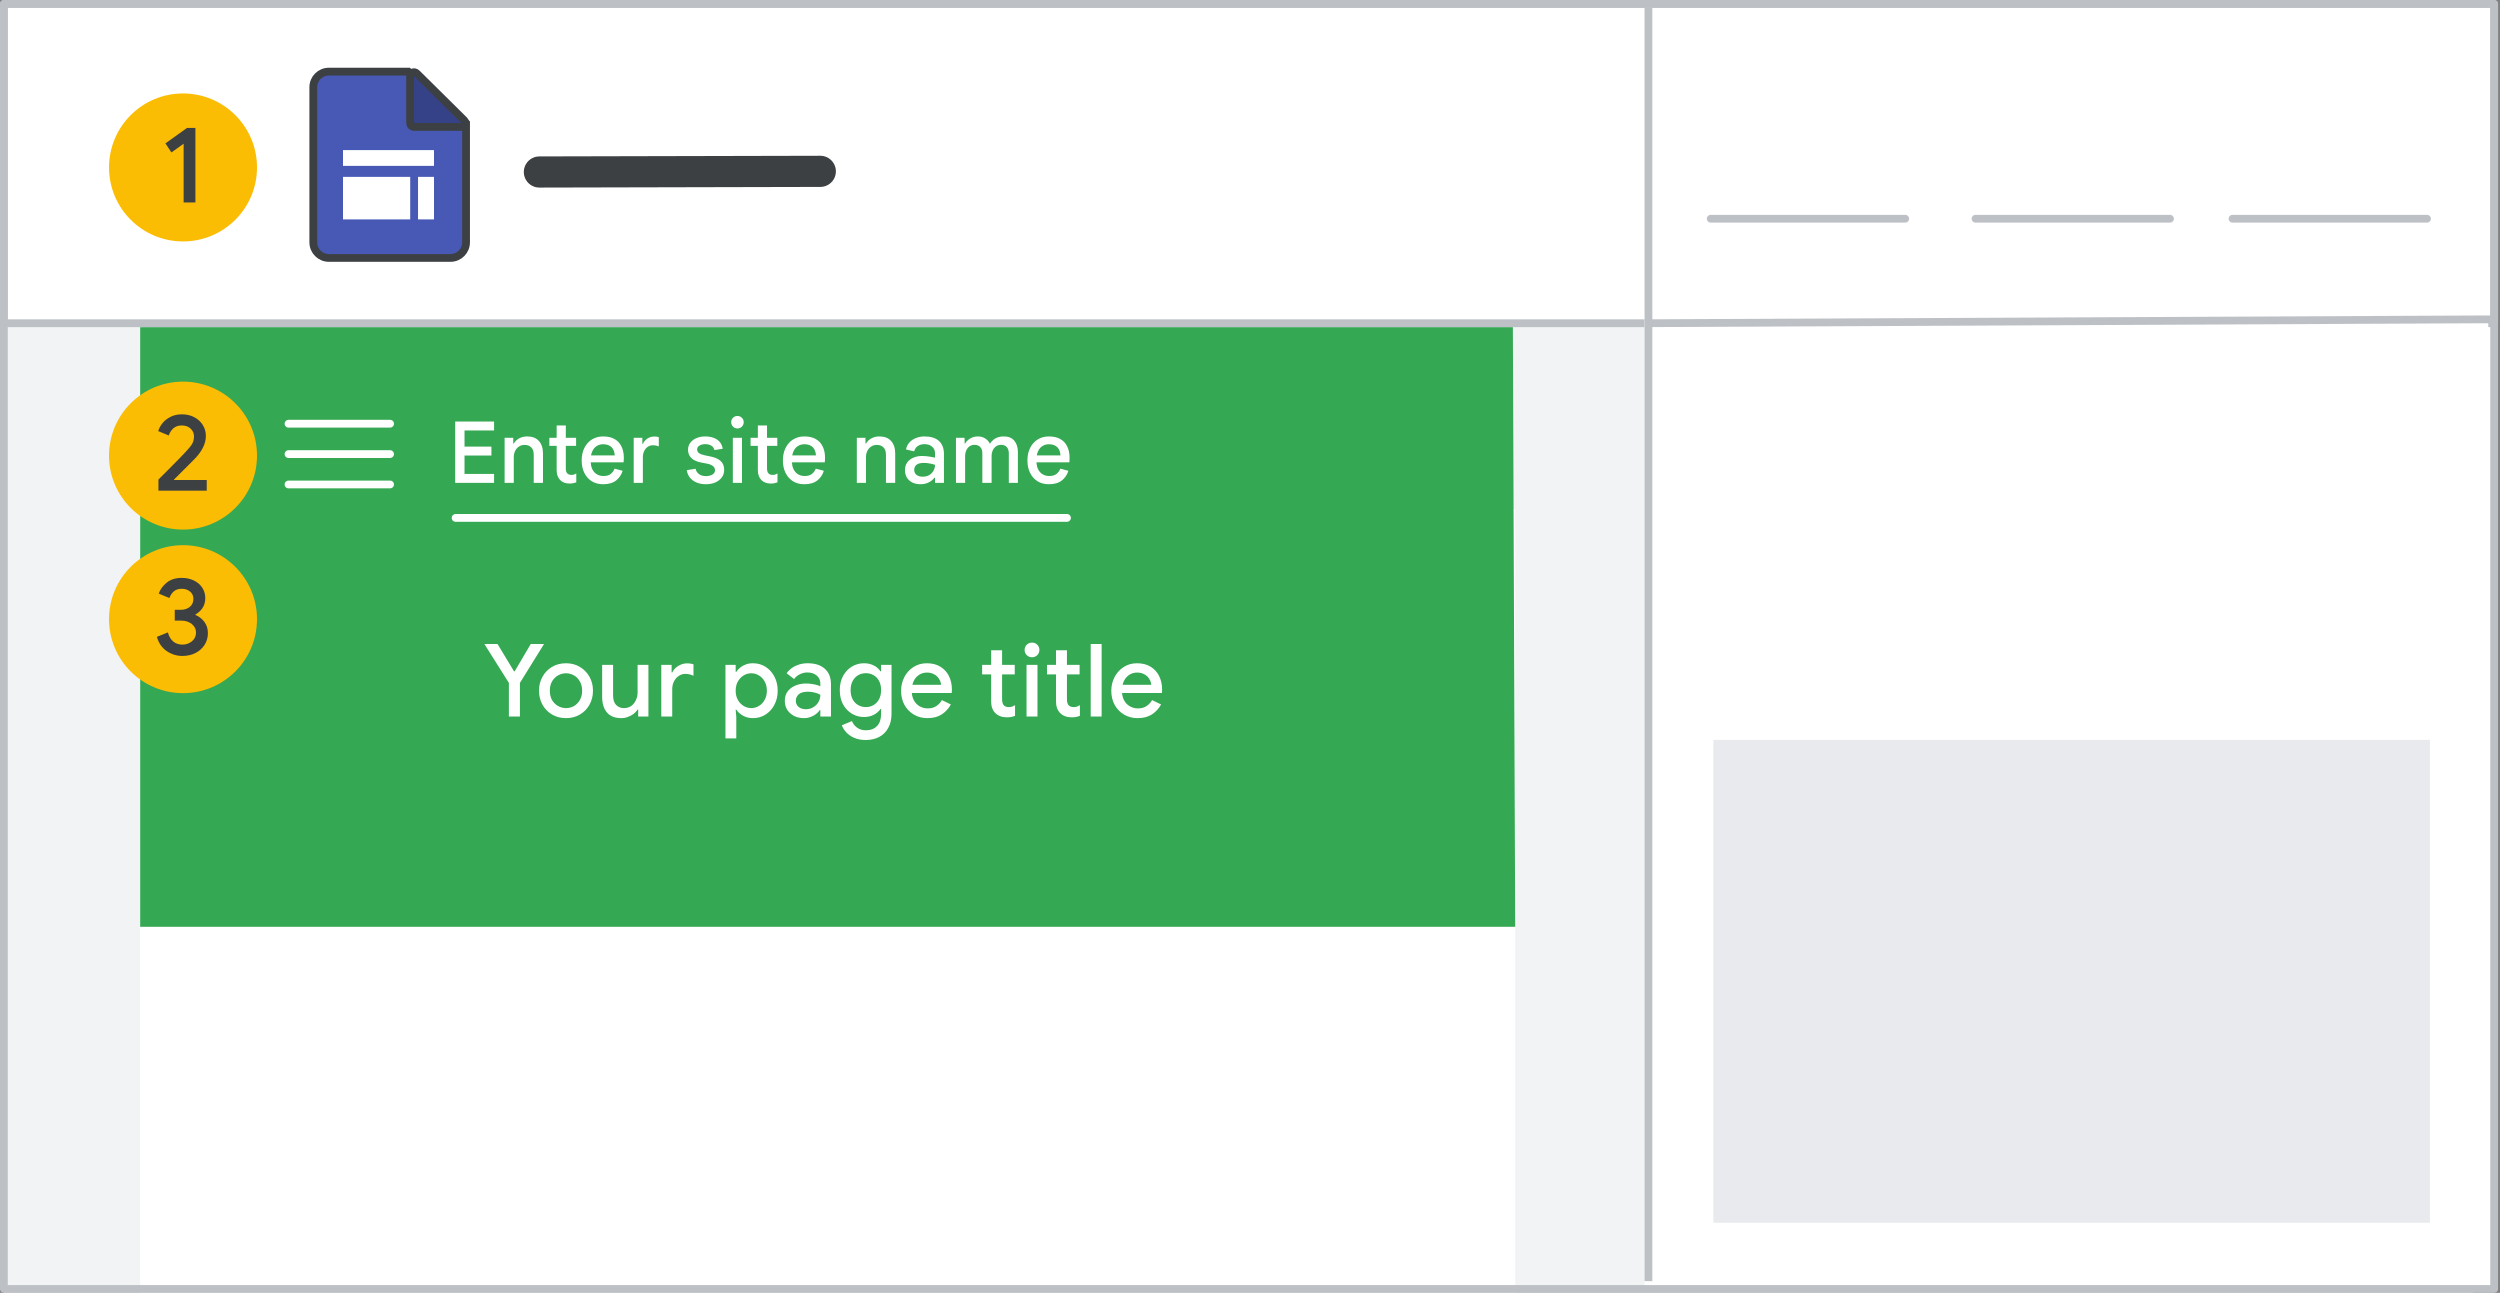 <svg width="321" height="166" viewBox="0 0 321 166" fill="none" xmlns="http://www.w3.org/2000/svg">
<rect x="0" y="0" width="321" height="166" fill="#808080" stroke="none"/>
<g id="sites-name-site" clip-path="url(#clip0_2_99311)">
<rect id="bg" x="0.5" y="0.5" width="319.749" height="165" fill="white"/>
<rect id="border and background copy 3" x="0.5" y="2" width="316.991" height="187.422" fill="#F1F3F4"/>
<g id="center of site">
<rect id="border and background copy 4" x="18" y="65.355" width="176.552" height="101" fill="white"/>
<path id="Path 4" fill-rule="evenodd" clip-rule="evenodd" d="M194.251 42H18V119H194.552L194.251 42Z" fill="#34A853"/>
</g>
<g id="UI/menu-dark-grey">
<path id="Line" d="M37.045 54.406H50.086" stroke="white" stroke-linecap="round" stroke-linejoin="round"/>
<path id="Line_2" d="M37.045 58.306H50.086" stroke="white" stroke-linecap="round" stroke-linejoin="round"/>
<path id="Line_3" d="M37.045 62.206H50.086" stroke="white" stroke-linecap="round" stroke-linejoin="round"/>
</g>
<rect id="border and background copy" x="0.5" y="0.5" width="319.749" height="41" fill="white" stroke="#BDC1C6" stroke-linejoin="round"/>
<rect id="border and background" x="211.158" y="1.5" width="108.339" height="164" fill="white"/>
<path id="Line 4" d="M253.657 28.085H278.627" stroke="#BDC1C6" stroke-linecap="round" stroke-linejoin="round"/>
<path id="Line 4 Copy 2" d="M219.657 28.085H244.627" stroke="#BDC1C6" stroke-linecap="round" stroke-linejoin="round"/>
<path id="Line 4 Copy" d="M286.657 28.085H311.627" stroke="#BDC1C6" stroke-linecap="round" stroke-linejoin="round"/>
<path id="Line 4 Copy 3" d="M69.257 22.085L105.328 22" stroke="#3C4043" stroke-width="4" stroke-linecap="round" stroke-linejoin="round"/>
<path id="Line 2" d="M211.66 164V1.5" stroke="#BDC1C6" stroke-linecap="square"/>
<path id="Line_4" d="M211.66 41.5L319.998 41" stroke="#BDC1C6"/>
<g id="Sites icon - illustrated">
<g id="Group">
<path id="Rectangle" fill-rule="evenodd" clip-rule="evenodd" d="M40.228 11.196C40.228 10.091 41.123 9.196 42.228 9.196H52.436L59.842 15.815V31.118C59.842 32.223 58.947 33.118 57.842 33.118H42.228C41.123 33.118 40.228 32.223 40.228 31.118V11.196Z" fill="#4758B5" stroke="#3C4043"/>
<path id="Path 5" d="M59.244 16.294C59.447 16.294 59.629 16.172 59.706 15.984C59.783 15.797 59.739 15.582 59.595 15.439L53.508 9.416C53.365 9.274 53.15 9.232 52.964 9.31C52.778 9.388 52.657 9.57 52.657 9.771V15.794C52.657 15.927 52.709 16.054 52.803 16.148C52.897 16.242 53.024 16.294 53.157 16.294H59.244Z" fill="#354287" stroke="#3C4043" stroke-linejoin="round"/>
</g>
<rect id="Rectangle_2" x="44.04" y="22.709" width="8.631" height="5.462" fill="white"/>
<rect id="Rectangle_3" x="44.04" y="19.273" width="11.685" height="2.025" fill="white"/>
<rect id="Rectangle_4" x="55.726" y="22.709" width="5.462" height="2.051" transform="rotate(90 55.726 22.709)" fill="white"/>
</g>
<rect id="border and background copy 6" x="220" y="95" width="92" height="62" fill="#E8EAED"/>
<rect id="border" x="0.5" y="0.5" width="319.749" height="165" stroke="#BDC1C6" stroke-linejoin="round"/>
<g id="Callout 1 ">
<g id="1">
<circle id="Oval" cx="23.5" cy="21.5" r="9.5" fill="#FBBC04"/>
<path id="1_2" d="M25.09 26V16.424H24.012L21.24 18.412L22.01 19.574L23.578 18.454V26H25.09Z" fill="#3C4043"/>
</g>
</g>
<g id="Callout 2">
<g id="2">
<circle id="Oval_2" cx="23.5" cy="58.5" r="9.5" fill="#FBBC04"/>
<path id="2_2" d="M26.546 63V61.628H22.346L22.332 61.586C22.603 61.306 23 60.909 23.522 60.396C23.727 60.191 23.925 59.994 24.113 59.805L24.908 59.01C25.925 57.993 26.434 56.98 26.434 55.972C26.434 55.468 26.306 55.006 26.049 54.586C25.793 54.166 25.431 53.83 24.964 53.578C24.497 53.326 23.961 53.2 23.354 53.2C22.794 53.2 22.299 53.312 21.87 53.536C21.441 53.76 21.098 54.035 20.841 54.362C20.584 54.689 20.41 55.02 20.316 55.356L21.674 55.916C21.777 55.571 21.966 55.27 22.241 55.013C22.517 54.756 22.878 54.628 23.326 54.628C23.811 54.628 24.197 54.766 24.481 55.041C24.766 55.316 24.908 55.641 24.908 56.014C24.908 56.378 24.834 56.695 24.684 56.966C24.535 57.237 24.255 57.587 23.844 58.016C23.52 58.375 22.798 59.116 21.678 60.239L20.587 61.33L20.344 61.572V63H26.546Z" fill="#3C4043"/>
</g>
</g>
<g id="Callout 3">
<g id="3">
<circle id="Oval_3" cx="23.5" cy="79.5" r="9.5" fill="#FBBC04"/>
<path id="3_2" d="M23.418 84.224C24.043 84.224 24.603 84.098 25.098 83.846C25.592 83.594 25.982 83.246 26.267 82.803C26.551 82.36 26.694 81.858 26.694 81.298C26.694 80.738 26.544 80.257 26.246 79.856C25.947 79.455 25.564 79.156 25.098 78.96V78.89C25.452 78.703 25.751 78.433 25.994 78.078C26.236 77.723 26.358 77.294 26.358 76.79C26.358 76.305 26.229 75.864 25.973 75.467C25.716 75.07 25.357 74.76 24.895 74.536C24.433 74.312 23.912 74.2 23.334 74.2C22.55 74.2 21.908 74.403 21.409 74.809C20.909 75.215 20.566 75.684 20.38 76.216L21.752 76.79C21.864 76.454 22.048 76.172 22.305 75.943C22.561 75.714 22.904 75.6 23.334 75.6C23.763 75.6 24.12 75.719 24.405 75.957C24.689 76.195 24.832 76.505 24.832 76.888C24.832 77.336 24.675 77.684 24.363 77.931C24.05 78.178 23.66 78.302 23.194 78.302H22.438V79.688H23.264C23.814 79.688 24.269 79.833 24.629 80.122C24.988 80.411 25.168 80.78 25.168 81.228C25.168 81.676 24.995 82.045 24.65 82.334C24.304 82.623 23.894 82.768 23.418 82.768C22.951 82.768 22.557 82.633 22.235 82.362C21.913 82.091 21.686 81.704 21.556 81.2L20.142 81.774C20.375 82.577 20.797 83.186 21.409 83.601C22.02 84.016 22.69 84.224 23.418 84.224Z" fill="#3C4043"/>
</g>
</g>
<path id="Line 11" d="M58.5 66.5H137" stroke="white" stroke-linecap="round"/>
<path id="Enter site name" d="M58.446 62V54.124H63.44V55.268H59.645V57.347H63.099V58.491H59.645V60.856H63.44V62H58.446ZM64.791 62V56.214H65.902V56.951H65.968C66.122 56.68 66.35 56.46 66.65 56.291C66.958 56.122 67.303 56.038 67.684 56.038C68.344 56.038 68.847 56.232 69.191 56.621C69.543 57.01 69.719 57.549 69.719 58.238V62H68.531V58.392C68.531 57.959 68.421 57.64 68.201 57.435C67.989 57.23 67.71 57.127 67.365 57.127C67.079 57.127 66.83 57.2 66.617 57.347C66.412 57.486 66.251 57.677 66.133 57.919C66.023 58.154 65.968 58.418 65.968 58.711V62H64.791ZM70.538 56.214H71.474V54.63H72.65V56.214H73.971V57.248H72.65V60.163C72.65 60.427 72.709 60.629 72.826 60.768C72.944 60.907 73.124 60.977 73.365 60.977C73.498 60.977 73.611 60.962 73.707 60.933C73.802 60.896 73.897 60.849 73.993 60.79V61.934C73.875 61.978 73.747 62.015 73.608 62.044C73.475 62.073 73.318 62.088 73.135 62.088C72.629 62.088 72.225 61.938 71.924 61.637C71.624 61.329 71.474 60.907 71.474 60.372V57.248H70.538V56.214ZM77.438 62.176C76.88 62.176 76.393 62.048 75.975 61.791C75.564 61.527 75.245 61.164 75.018 60.702C74.798 60.24 74.688 59.712 74.688 59.118C74.688 58.502 74.805 57.963 75.04 57.501C75.274 57.039 75.597 56.68 76.008 56.423C76.426 56.166 76.902 56.038 77.438 56.038C78.024 56.038 78.512 56.148 78.901 56.368C79.297 56.588 79.594 56.903 79.792 57.314C79.997 57.725 80.1 58.216 80.1 58.788C80.1 58.891 80.096 58.993 80.089 59.096C80.089 59.191 80.081 59.279 80.067 59.36H75.843C75.865 59.69 75.931 59.976 76.041 60.218C76.18 60.511 76.374 60.735 76.624 60.889C76.873 61.043 77.159 61.12 77.482 61.12C77.885 61.12 78.197 61.032 78.417 60.856C78.644 60.673 78.809 60.445 78.912 60.174L79.946 60.449C79.799 60.948 79.52 61.362 79.11 61.692C78.699 62.015 78.142 62.176 77.438 62.176ZM75.887 58.469H78.934C78.919 58.249 78.879 58.051 78.813 57.875C78.747 57.699 78.651 57.549 78.527 57.424C78.402 57.299 78.248 57.204 78.065 57.138C77.889 57.072 77.683 57.039 77.449 57.039C77.133 57.039 76.851 57.12 76.602 57.281C76.36 57.435 76.173 57.666 76.041 57.974C75.975 58.121 75.923 58.286 75.887 58.469ZM81.367 62V56.214H82.478V56.995H82.543C82.624 56.812 82.734 56.65 82.874 56.511C83.02 56.364 83.189 56.251 83.379 56.17C83.578 56.089 83.79 56.049 84.017 56.049C84.157 56.049 84.27 56.056 84.359 56.071C84.447 56.086 84.523 56.104 84.59 56.126V57.325C84.487 57.274 84.373 57.237 84.249 57.215C84.124 57.186 83.988 57.171 83.841 57.171C83.592 57.171 83.368 57.237 83.171 57.369C82.98 57.501 82.826 57.684 82.709 57.919C82.599 58.154 82.543 58.418 82.543 58.711V62H81.367ZM90.642 62.176C90.195 62.176 89.795 62.103 89.443 61.956C89.091 61.809 88.805 61.6 88.585 61.329C88.373 61.058 88.237 60.739 88.178 60.372L89.311 60.185C89.37 60.464 89.513 60.691 89.74 60.867C89.968 61.043 90.268 61.131 90.642 61.131C90.958 61.131 91.229 61.069 91.456 60.944C91.691 60.812 91.808 60.621 91.808 60.372C91.808 60.218 91.764 60.086 91.676 59.976C91.588 59.859 91.46 59.763 91.291 59.69C91.13 59.609 90.928 59.551 90.686 59.514L89.993 59.382C89.671 59.323 89.385 59.224 89.135 59.085C88.886 58.946 88.692 58.762 88.552 58.535C88.413 58.308 88.343 58.04 88.343 57.732C88.343 57.395 88.442 57.098 88.64 56.841C88.838 56.584 89.102 56.386 89.432 56.247C89.77 56.108 90.14 56.038 90.543 56.038C90.947 56.038 91.306 56.097 91.621 56.214C91.937 56.324 92.197 56.496 92.402 56.731C92.608 56.958 92.74 57.255 92.798 57.622L91.731 57.787C91.658 57.508 91.515 57.314 91.302 57.204C91.09 57.087 90.844 57.028 90.565 57.028C90.257 57.028 90.004 57.09 89.806 57.215C89.608 57.34 89.509 57.501 89.509 57.699C89.509 57.89 89.586 58.047 89.74 58.172C89.894 58.289 90.14 58.385 90.477 58.458L91.28 58.623C91.823 58.733 92.241 58.924 92.534 59.195C92.835 59.466 92.985 59.848 92.985 60.339C92.985 60.713 92.879 61.039 92.666 61.318C92.461 61.589 92.182 61.802 91.83 61.956C91.478 62.103 91.082 62.176 90.642 62.176ZM94.096 62V56.214H95.273V62H94.096ZM94.69 55.015C94.47 55.015 94.279 54.938 94.118 54.784C93.964 54.623 93.887 54.432 93.887 54.212C93.887 53.985 93.964 53.794 94.118 53.64C94.279 53.486 94.47 53.409 94.69 53.409C94.91 53.409 95.097 53.486 95.251 53.64C95.412 53.794 95.493 53.985 95.493 54.212C95.493 54.432 95.412 54.623 95.251 54.784C95.097 54.938 94.91 55.015 94.69 55.015ZM96.374 56.214H97.308V54.63H98.486V56.214H99.805V57.248H98.486V60.163C98.486 60.427 98.544 60.629 98.662 60.768C98.779 60.907 98.959 60.977 99.201 60.977C99.332 60.977 99.446 60.962 99.541 60.933C99.637 60.896 99.732 60.849 99.828 60.79V61.934C99.71 61.978 99.582 62.015 99.442 62.044C99.311 62.073 99.153 62.088 98.969 62.088C98.463 62.088 98.06 61.938 97.76 61.637C97.459 61.329 97.308 60.907 97.308 60.372V57.248H96.374V56.214ZM103.273 62.176C102.715 62.176 102.228 62.048 101.81 61.791C101.399 61.527 101.08 61.164 100.853 60.702C100.633 60.24 100.523 59.712 100.523 59.118C100.523 58.502 100.64 57.963 100.875 57.501C101.109 57.039 101.432 56.68 101.843 56.423C102.261 56.166 102.737 56.038 103.273 56.038C103.859 56.038 104.347 56.148 104.736 56.368C105.132 56.588 105.429 56.903 105.627 57.314C105.832 57.725 105.935 58.216 105.935 58.788C105.935 58.891 105.931 58.993 105.924 59.096C105.924 59.191 105.916 59.279 105.902 59.36H101.678C101.7 59.69 101.766 59.976 101.876 60.218C102.015 60.511 102.209 60.735 102.459 60.889C102.708 61.043 102.994 61.12 103.317 61.12C103.72 61.12 104.032 61.032 104.252 60.856C104.479 60.673 104.644 60.445 104.747 60.174L105.781 60.449C105.634 60.948 105.355 61.362 104.945 61.692C104.534 62.015 103.977 62.176 103.273 62.176ZM101.722 58.469H104.769C104.754 58.249 104.714 58.051 104.648 57.875C104.582 57.699 104.486 57.549 104.362 57.424C104.237 57.299 104.083 57.204 103.9 57.138C103.724 57.072 103.518 57.039 103.284 57.039C102.968 57.039 102.686 57.12 102.437 57.281C102.195 57.435 102.008 57.666 101.876 57.974C101.81 58.121 101.758 58.286 101.722 58.469ZM110.016 62V56.214H111.127V56.951H111.193C111.347 56.68 111.574 56.46 111.875 56.291C112.183 56.122 112.528 56.038 112.909 56.038C113.569 56.038 114.071 56.232 114.416 56.621C114.768 57.01 114.944 57.549 114.944 58.238V62H113.756V58.392C113.756 57.959 113.646 57.64 113.426 57.435C113.213 57.23 112.935 57.127 112.59 57.127C112.304 57.127 112.055 57.2 111.842 57.347C111.637 57.486 111.475 57.677 111.358 57.919C111.248 58.154 111.193 58.418 111.193 58.711V62H110.016ZM118.2 62.176C117.796 62.176 117.444 62.103 117.144 61.956C116.843 61.802 116.608 61.589 116.44 61.318C116.278 61.047 116.198 60.724 116.198 60.35C116.198 59.961 116.297 59.635 116.495 59.371C116.693 59.1 116.96 58.894 117.298 58.755C117.635 58.616 118.005 58.546 118.409 58.546C118.614 58.546 118.808 58.557 118.992 58.579C119.175 58.594 119.355 58.619 119.531 58.656C119.707 58.685 119.883 58.722 120.059 58.766V58.216C120.059 57.857 119.934 57.571 119.685 57.358C119.435 57.138 119.105 57.028 118.695 57.028C118.365 57.028 118.082 57.109 117.848 57.27C117.62 57.424 117.463 57.651 117.375 57.952L116.33 57.71C116.403 57.351 116.553 57.046 116.781 56.797C117.015 56.548 117.298 56.361 117.628 56.236C117.965 56.104 118.324 56.038 118.706 56.038C119.52 56.038 120.139 56.232 120.565 56.621C120.99 57.01 121.203 57.567 121.203 58.293V62H120.059V61.329H119.993C119.883 61.476 119.743 61.615 119.575 61.747C119.406 61.872 119.208 61.974 118.981 62.055C118.753 62.136 118.493 62.176 118.2 62.176ZM118.464 61.208C118.786 61.208 119.065 61.142 119.3 61.01C119.534 60.871 119.718 60.687 119.85 60.46C119.989 60.225 120.059 59.969 120.059 59.69C119.817 59.602 119.575 59.54 119.333 59.503C119.091 59.459 118.845 59.437 118.596 59.437C118.207 59.437 117.906 59.514 117.694 59.668C117.488 59.822 117.386 60.049 117.386 60.35C117.386 60.607 117.485 60.816 117.683 60.977C117.888 61.131 118.148 61.208 118.464 61.208ZM122.745 62V56.214H123.856V56.94H123.922C124.025 56.764 124.157 56.61 124.318 56.478C124.48 56.339 124.663 56.232 124.868 56.159C125.074 56.078 125.294 56.038 125.528 56.038C125.917 56.038 126.243 56.126 126.507 56.302C126.779 56.471 126.977 56.698 127.101 56.984C127.27 56.705 127.501 56.478 127.794 56.302C128.095 56.126 128.458 56.038 128.883 56.038C129.485 56.038 129.936 56.221 130.236 56.588C130.544 56.947 130.698 57.439 130.698 58.062V62H129.532V58.249C129.532 57.868 129.444 57.585 129.268 57.402C129.1 57.211 128.858 57.116 128.542 57.116C128.3 57.116 128.088 57.178 127.904 57.303C127.721 57.428 127.578 57.6 127.475 57.82C127.373 58.033 127.321 58.282 127.321 58.568V62H126.133V58.26C126.133 57.871 126.045 57.585 125.869 57.402C125.693 57.211 125.444 57.116 125.121 57.116C124.887 57.116 124.678 57.178 124.494 57.303C124.318 57.428 124.179 57.6 124.076 57.82C123.974 58.04 123.922 58.293 123.922 58.579V62H122.745ZM134.672 62.176C134.115 62.176 133.627 62.048 133.209 61.791C132.798 61.527 132.479 61.164 132.252 60.702C132.032 60.24 131.922 59.712 131.922 59.118C131.922 58.502 132.039 57.963 132.274 57.501C132.509 57.039 132.831 56.68 133.242 56.423C133.66 56.166 134.137 56.038 134.672 56.038C135.259 56.038 135.746 56.148 136.135 56.368C136.531 56.588 136.828 56.903 137.026 57.314C137.231 57.725 137.334 58.216 137.334 58.788C137.334 58.891 137.33 58.993 137.323 59.096C137.323 59.191 137.316 59.279 137.301 59.36H133.077C133.099 59.69 133.165 59.976 133.275 60.218C133.414 60.511 133.609 60.735 133.858 60.889C134.107 61.043 134.393 61.12 134.716 61.12C135.119 61.12 135.431 61.032 135.651 60.856C135.878 60.673 136.043 60.445 136.146 60.174L137.18 60.449C137.033 60.948 136.755 61.362 136.344 61.692C135.933 62.015 135.376 62.176 134.672 62.176ZM133.121 58.469H136.168C136.153 58.249 136.113 58.051 136.047 57.875C135.981 57.699 135.886 57.549 135.761 57.424C135.636 57.299 135.482 57.204 135.299 57.138C135.123 57.072 134.918 57.039 134.683 57.039C134.368 57.039 134.085 57.12 133.836 57.281C133.594 57.435 133.407 57.666 133.275 57.974C133.209 58.121 133.158 58.286 133.121 58.469Z" fill="white"/>
<path id="Your page title" d="M65.341 92V87.684L62.195 82.692H63.885L66.004 86.202H66.082L68.149 82.692H69.852L66.758 87.684V92H65.341ZM72.68 92.208C71.996 92.208 71.393 92.052 70.873 91.74C70.353 91.428 69.946 91.008 69.651 90.479C69.356 89.942 69.209 89.344 69.209 88.685C69.209 88.026 69.356 87.433 69.651 86.904C69.946 86.367 70.353 85.942 70.873 85.63C71.393 85.318 71.996 85.162 72.68 85.162C73.356 85.162 73.954 85.322 74.474 85.643C74.994 85.955 75.401 86.375 75.696 86.904C75.991 87.433 76.138 88.026 76.138 88.685C76.138 89.344 75.991 89.942 75.696 90.479C75.401 91.008 74.994 91.428 74.474 91.74C73.954 92.052 73.356 92.208 72.68 92.208ZM72.68 90.921C73.044 90.921 73.382 90.834 73.694 90.661C74.006 90.479 74.257 90.223 74.448 89.894C74.647 89.556 74.747 89.153 74.747 88.685C74.747 88.217 74.647 87.818 74.448 87.489C74.257 87.151 74.006 86.895 73.694 86.722C73.382 86.54 73.044 86.449 72.68 86.449C72.316 86.449 71.974 86.54 71.653 86.722C71.341 86.895 71.085 87.151 70.886 87.489C70.695 87.818 70.6 88.217 70.6 88.685C70.6 89.153 70.695 89.556 70.886 89.894C71.085 90.223 71.346 90.479 71.666 90.661C71.987 90.834 72.325 90.921 72.68 90.921ZM79.773 92.208C78.958 92.208 78.343 91.965 77.927 91.48C77.519 90.986 77.316 90.319 77.316 89.478V85.37H78.72V89.283C78.72 89.838 78.85 90.249 79.11 90.518C79.379 90.787 79.712 90.921 80.111 90.921C80.475 90.921 80.787 90.83 81.047 90.648C81.307 90.457 81.506 90.21 81.645 89.907C81.792 89.604 81.866 89.279 81.866 88.932V85.37H83.257V92H81.944V91.103H81.866C81.745 91.311 81.576 91.497 81.359 91.662C81.142 91.827 80.9 91.957 80.631 92.052C80.362 92.156 80.076 92.208 79.773 92.208ZM84.909 92V85.37H86.235V86.345H86.313C86.417 86.12 86.564 85.92 86.755 85.747C86.954 85.574 87.18 85.435 87.431 85.331C87.691 85.227 87.96 85.175 88.237 85.175C88.419 85.175 88.57 85.188 88.692 85.214C88.822 85.231 88.939 85.262 89.043 85.305V86.761C88.878 86.692 88.709 86.635 88.536 86.592C88.371 86.549 88.198 86.527 88.016 86.527C87.686 86.527 87.392 86.618 87.132 86.8C86.88 86.973 86.681 87.207 86.534 87.502C86.386 87.797 86.313 88.126 86.313 88.49V92H84.909ZM93.148 94.808V85.37H94.461V86.267H94.539C94.66 86.076 94.82 85.899 95.02 85.734C95.228 85.561 95.471 85.422 95.748 85.318C96.025 85.214 96.333 85.162 96.671 85.162C97.278 85.162 97.819 85.314 98.296 85.617C98.772 85.92 99.15 86.336 99.427 86.865C99.713 87.394 99.856 88 99.856 88.685C99.856 89.37 99.713 89.976 99.427 90.505C99.15 91.034 98.772 91.45 98.296 91.753C97.819 92.056 97.278 92.208 96.671 92.208C96.168 92.208 95.731 92.095 95.358 91.87C94.985 91.645 94.712 91.393 94.539 91.116H94.461L94.539 92.039V94.808H93.148ZM96.463 90.921C96.809 90.921 97.135 90.83 97.438 90.648C97.75 90.466 97.997 90.206 98.179 89.868C98.37 89.53 98.465 89.136 98.465 88.685C98.465 88.226 98.37 87.831 98.179 87.502C97.997 87.164 97.75 86.904 97.438 86.722C97.135 86.54 96.809 86.449 96.463 86.449C96.116 86.449 95.791 86.54 95.488 86.722C95.184 86.904 94.938 87.164 94.747 87.502C94.556 87.831 94.461 88.226 94.461 88.685C94.461 89.144 94.556 89.543 94.747 89.881C94.938 90.21 95.184 90.466 95.488 90.648C95.791 90.83 96.116 90.921 96.463 90.921ZM103.226 92.208C102.749 92.208 102.325 92.113 101.952 91.922C101.588 91.731 101.298 91.471 101.081 91.142C100.873 90.804 100.769 90.418 100.769 89.985C100.769 89.508 100.89 89.105 101.133 88.776C101.384 88.447 101.718 88.195 102.134 88.022C102.55 87.849 103.009 87.762 103.512 87.762C103.789 87.762 104.045 87.784 104.279 87.827C104.522 87.862 104.73 87.905 104.903 87.957C105.085 88.009 105.228 88.065 105.332 88.126V87.775C105.332 87.342 105.176 86.995 104.864 86.735C104.552 86.475 104.149 86.345 103.655 86.345C103.317 86.345 102.996 86.423 102.693 86.579C102.39 86.726 102.147 86.93 101.965 87.19L101.003 86.449C101.194 86.18 101.423 85.951 101.692 85.76C101.969 85.569 102.277 85.422 102.615 85.318C102.962 85.214 103.321 85.162 103.694 85.162C104.656 85.162 105.397 85.4 105.917 85.877C106.437 86.345 106.697 87.004 106.697 87.853V92H105.332V91.181H105.254C105.141 91.354 104.985 91.519 104.786 91.675C104.595 91.831 104.366 91.957 104.097 92.052C103.837 92.156 103.547 92.208 103.226 92.208ZM103.473 91.064C103.837 91.064 104.158 90.977 104.435 90.804C104.721 90.631 104.942 90.405 105.098 90.128C105.254 89.842 105.332 89.534 105.332 89.205C105.141 89.092 104.907 89.001 104.63 88.932C104.361 88.854 104.075 88.815 103.772 88.815C103.2 88.815 102.793 88.928 102.55 89.153C102.307 89.378 102.186 89.66 102.186 89.998C102.186 90.31 102.303 90.566 102.537 90.765C102.771 90.964 103.083 91.064 103.473 91.064ZM111.169 95.016C110.589 95.016 110.086 94.921 109.661 94.73C109.245 94.548 108.907 94.31 108.647 94.015C108.387 93.729 108.201 93.434 108.088 93.131L109.388 92.585C109.527 92.932 109.748 93.213 110.051 93.43C110.363 93.655 110.736 93.768 111.169 93.768C111.785 93.768 112.266 93.586 112.612 93.222C112.959 92.858 113.132 92.342 113.132 91.675V91.038H113.054C112.846 91.341 112.56 91.588 112.196 91.779C111.832 91.97 111.412 92.065 110.935 92.065C110.372 92.065 109.852 91.922 109.375 91.636C108.907 91.35 108.53 90.951 108.244 90.44C107.967 89.92 107.828 89.313 107.828 88.62C107.828 87.918 107.967 87.311 108.244 86.8C108.53 86.28 108.907 85.877 109.375 85.591C109.852 85.305 110.372 85.162 110.935 85.162C111.412 85.162 111.832 85.257 112.196 85.448C112.56 85.63 112.846 85.881 113.054 86.202H113.132V85.37H114.471V91.649C114.471 92.368 114.328 92.979 114.042 93.482C113.765 93.985 113.379 94.366 112.885 94.626C112.391 94.886 111.819 95.016 111.169 95.016ZM111.182 90.791C111.529 90.791 111.85 90.709 112.144 90.544C112.448 90.371 112.686 90.124 112.859 89.803C113.041 89.474 113.132 89.079 113.132 88.62C113.132 88.135 113.041 87.732 112.859 87.411C112.686 87.09 112.448 86.848 112.144 86.683C111.85 86.518 111.529 86.436 111.182 86.436C110.836 86.436 110.511 86.518 110.207 86.683C109.913 86.848 109.674 87.095 109.492 87.424C109.31 87.745 109.219 88.143 109.219 88.62C109.219 89.088 109.31 89.487 109.492 89.816C109.674 90.137 109.913 90.379 110.207 90.544C110.511 90.709 110.836 90.791 111.182 90.791ZM119.079 92.208C118.429 92.208 117.849 92.056 117.337 91.753C116.826 91.45 116.423 91.034 116.128 90.505C115.842 89.976 115.699 89.374 115.699 88.698C115.699 88.065 115.838 87.48 116.115 86.943C116.393 86.406 116.778 85.977 117.272 85.656C117.775 85.327 118.351 85.162 119.001 85.162C119.686 85.162 120.267 85.309 120.743 85.604C121.229 85.899 121.597 86.302 121.848 86.813C122.1 87.324 122.225 87.901 122.225 88.542C122.225 88.637 122.221 88.724 122.212 88.802C122.212 88.88 122.208 88.941 122.199 88.984H117.077C117.112 89.348 117.203 89.664 117.35 89.933C117.541 90.271 117.792 90.527 118.104 90.7C118.416 90.873 118.754 90.96 119.118 90.96C119.56 90.96 119.929 90.86 120.223 90.661C120.527 90.453 120.765 90.197 120.938 89.894L122.095 90.453C121.809 90.973 121.419 91.398 120.925 91.727C120.431 92.048 119.816 92.208 119.079 92.208ZM117.155 87.931H120.834C120.826 87.766 120.782 87.593 120.704 87.411C120.626 87.22 120.514 87.047 120.366 86.891C120.219 86.735 120.033 86.609 119.807 86.514C119.582 86.41 119.318 86.358 119.014 86.358C118.633 86.358 118.295 86.458 118 86.657C117.706 86.848 117.476 87.116 117.311 87.463C117.242 87.61 117.19 87.766 117.155 87.931ZM126.107 85.37H127.264V83.498H128.668V85.37H130.293V86.592H128.668V89.777C128.668 90.106 128.733 90.358 128.863 90.531C129.002 90.704 129.231 90.791 129.552 90.791C129.708 90.791 129.847 90.769 129.968 90.726C130.089 90.674 130.211 90.613 130.332 90.544V91.909C130.185 91.97 130.029 92.017 129.864 92.052C129.699 92.087 129.504 92.104 129.279 92.104C128.664 92.104 128.174 91.926 127.81 91.571C127.446 91.207 127.264 90.709 127.264 90.076V86.592H126.107V85.37ZM131.808 92V85.37H133.212V92H131.808ZM132.51 84.395C132.25 84.395 132.024 84.304 131.834 84.122C131.652 83.931 131.561 83.706 131.561 83.446C131.561 83.177 131.652 82.956 131.834 82.783C132.024 82.601 132.25 82.51 132.51 82.51C132.778 82.51 133.004 82.601 133.186 82.783C133.368 82.956 133.459 83.177 133.459 83.446C133.459 83.706 133.368 83.931 133.186 84.122C133.004 84.304 132.778 84.395 132.51 84.395ZM134.435 85.37H135.592V83.498H136.996V85.37H138.621V86.592H136.996V89.777C136.996 90.106 137.061 90.358 137.191 90.531C137.33 90.704 137.56 90.791 137.88 90.791C138.036 90.791 138.175 90.769 138.296 90.726C138.418 90.674 138.539 90.613 138.66 90.544V91.909C138.513 91.97 138.357 92.017 138.192 92.052C138.028 92.087 137.833 92.104 137.607 92.104C136.992 92.104 136.502 91.926 136.138 91.571C135.774 91.207 135.592 90.709 135.592 90.076V86.592H134.435V85.37ZM140.045 92V82.692H141.449V92H140.045ZM146.07 92.208C145.42 92.208 144.839 92.056 144.328 91.753C143.816 91.45 143.413 91.034 143.119 90.505C142.833 89.976 142.69 89.374 142.69 88.698C142.69 88.065 142.828 87.48 143.106 86.943C143.383 86.406 143.769 85.977 144.263 85.656C144.765 85.327 145.342 85.162 145.992 85.162C146.676 85.162 147.257 85.309 147.734 85.604C148.219 85.899 148.587 86.302 148.839 86.813C149.09 87.324 149.216 87.901 149.216 88.542C149.216 88.637 149.211 88.724 149.203 88.802C149.203 88.88 149.198 88.941 149.19 88.984H144.068C144.102 89.348 144.193 89.664 144.341 89.933C144.531 90.271 144.783 90.527 145.095 90.7C145.407 90.873 145.745 90.96 146.109 90.96C146.551 90.96 146.919 90.86 147.214 90.661C147.517 90.453 147.755 90.197 147.929 89.894L149.086 90.453C148.8 90.973 148.41 91.398 147.916 91.727C147.422 92.048 146.806 92.208 146.07 92.208ZM144.146 87.931H147.825C147.816 87.766 147.773 87.593 147.695 87.411C147.617 87.22 147.504 87.047 147.357 86.891C147.209 86.735 147.023 86.609 146.798 86.514C146.572 86.41 146.308 86.358 146.005 86.358C145.623 86.358 145.285 86.458 144.991 86.657C144.696 86.848 144.466 87.116 144.302 87.463C144.232 87.61 144.18 87.766 144.146 87.931Z" fill="white"/>
</g>
<defs>
<clipPath id="clip0_2_99311">
<rect width="321" height="166" fill="white"/>
</clipPath>
</defs>
</svg>
